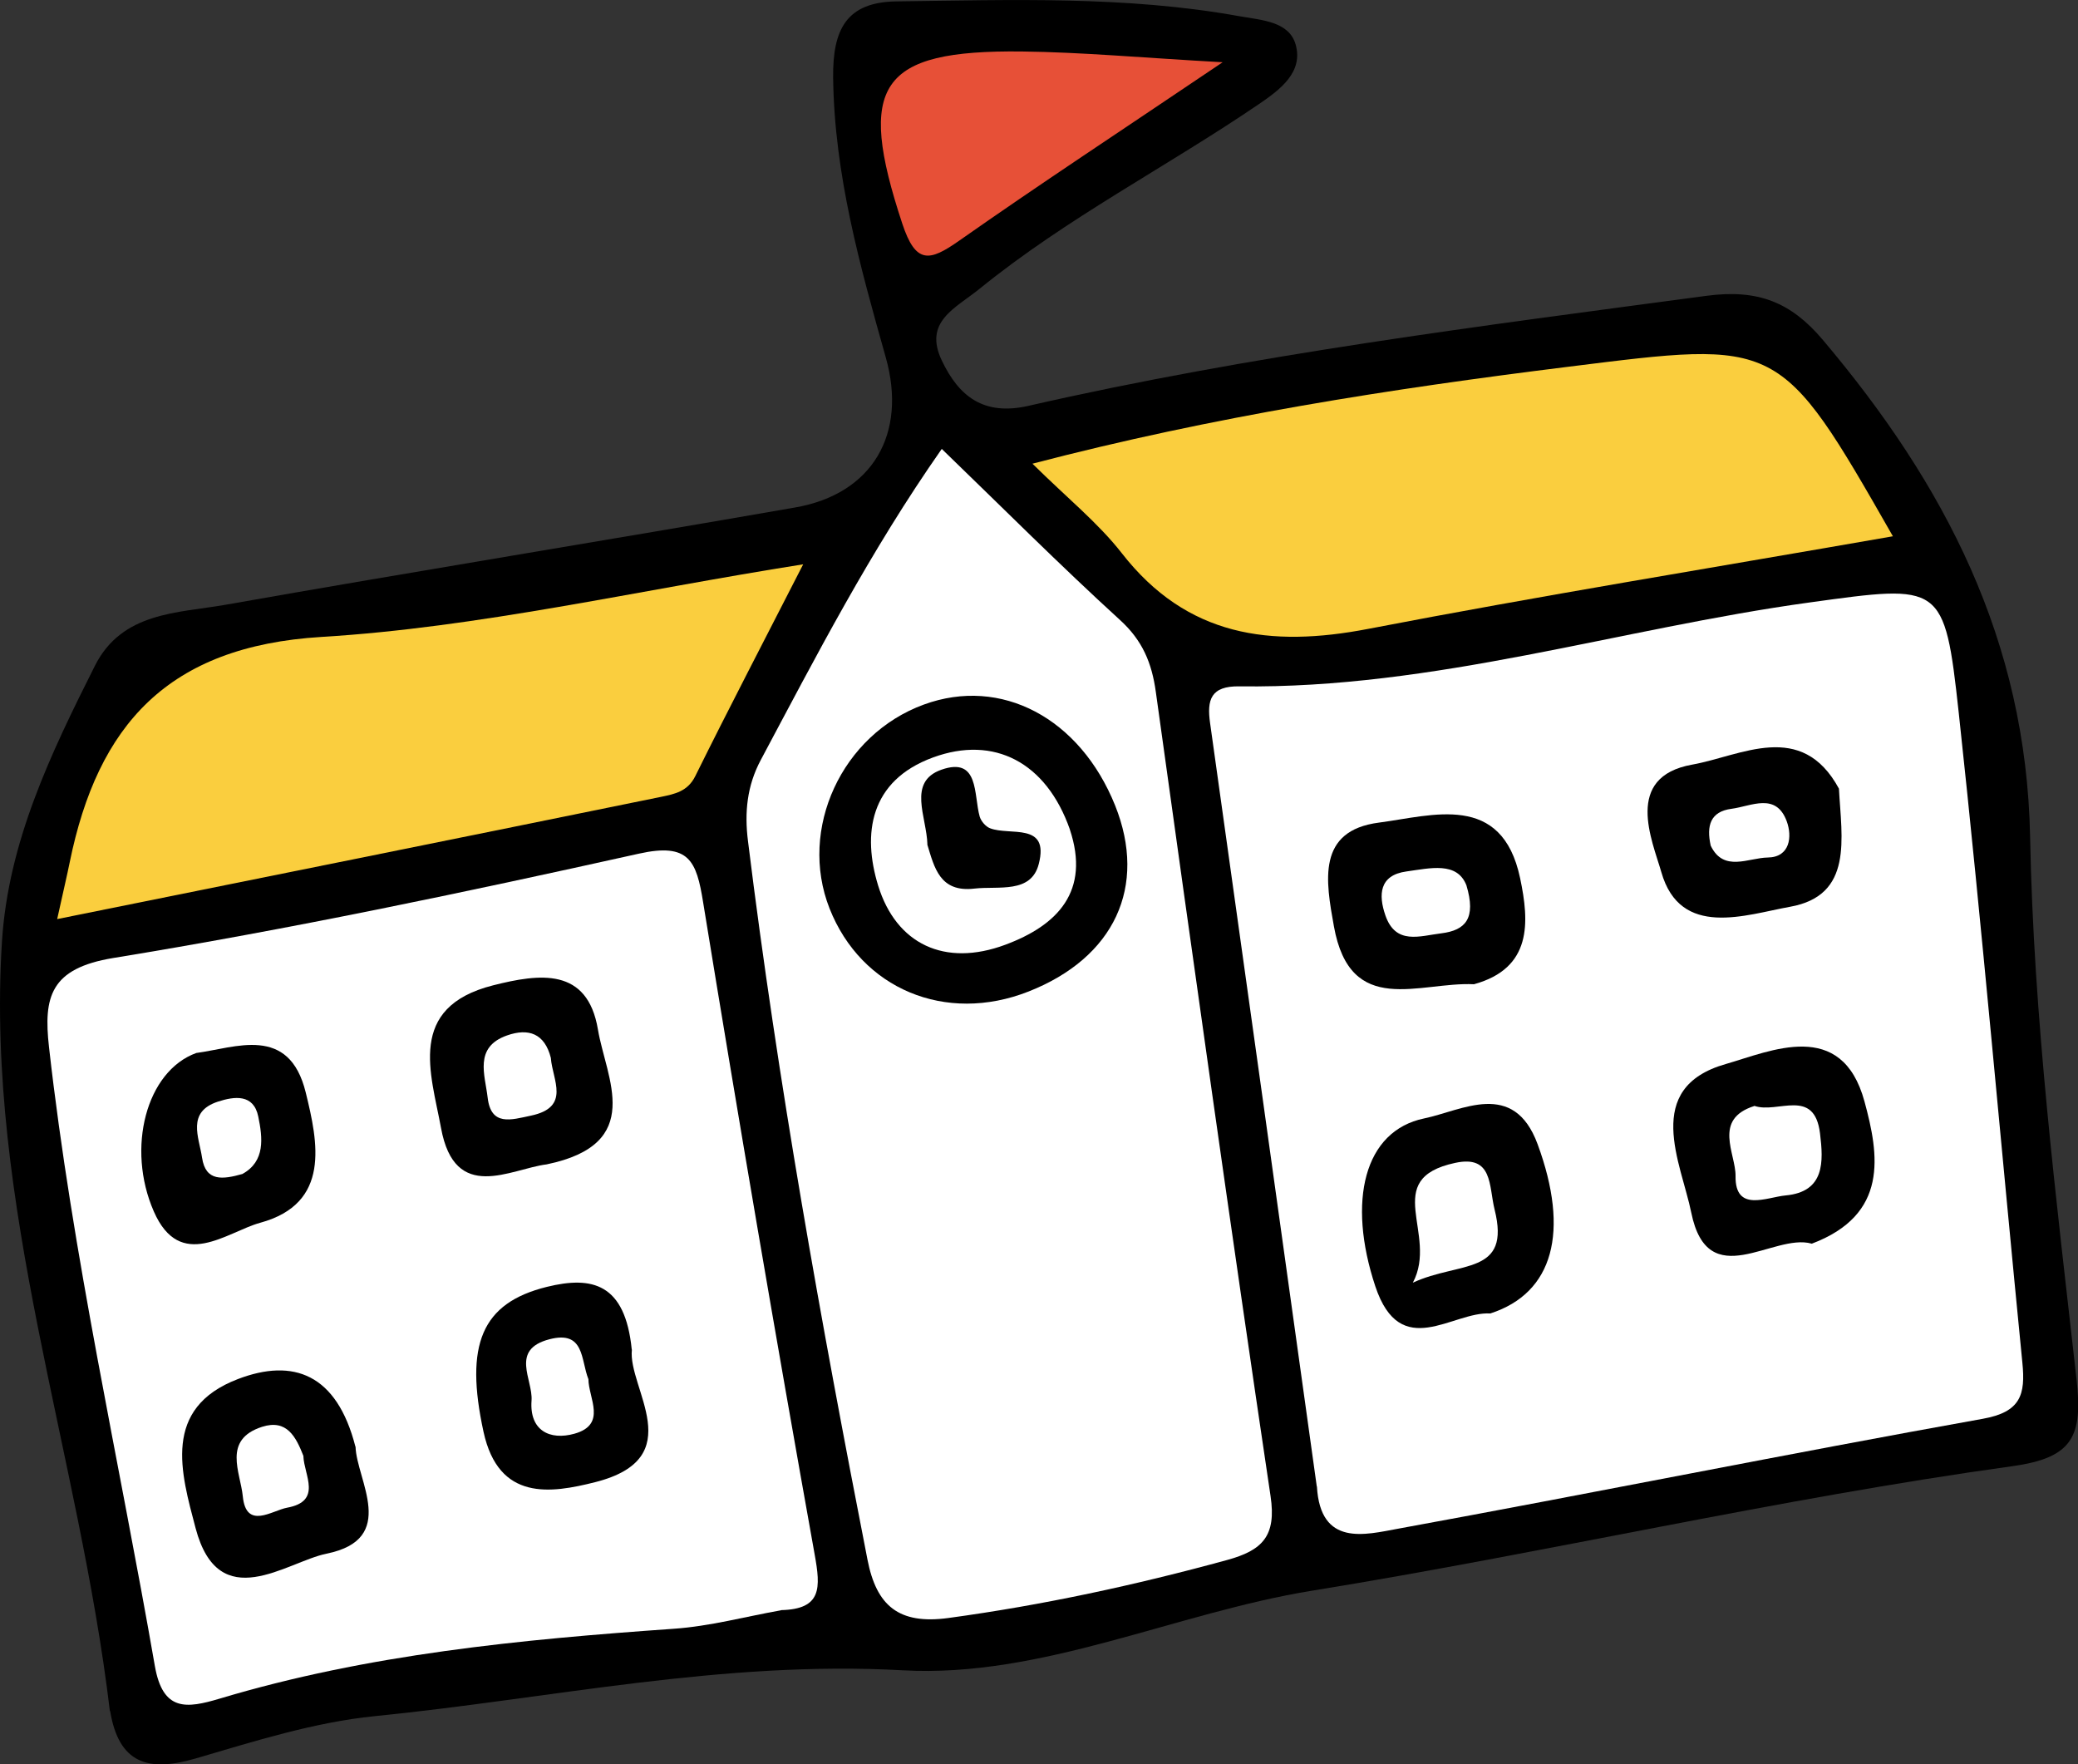 <?xml version="1.0" encoding="UTF-8"?>
<svg id="_レイヤー_2" data-name="レイヤー_2" xmlns="http://www.w3.org/2000/svg" viewBox="0 0 150.55 127.81">
  <rect x="0" y="0" width="150.55" height="127.81" fill="#333333" stroke="none"/>
  <defs>
    <style>
      .cls-1 {
        fill: #fff;
      }

      .cls-2 {
        fill: #e75037;
      }

      .cls-3 {
        fill: #face3e;
      }
    </style>
  </defs>
  <g id="_レイヤー_1-2" data-name="レイヤー_1">
    <g>
      <path d="M7.96,123.95C5.74,105.33-1.05,87.34.14,68.24c.45-7.24,3.54-13.65,6.73-20,1.97-3.92,5.99-3.82,9.47-4.43,13.75-2.43,27.53-4.65,41.28-7.05,5.6-.98,8.12-5.33,6.55-10.88-1.87-6.63-3.72-13.23-3.81-20.24-.04-3.5.95-5.5,4.62-5.54,8.28-.1,16.57-.41,24.79,1.07,1.62.29,3.62.37,4.1,2.06.56,1.99-1.1,3.25-2.66,4.31-6.68,4.55-13.92,8.25-20.24,13.38-1.75,1.42-4.09,2.37-2.73,5.21,1.23,2.58,3.02,4.01,6.27,3.27,16.2-3.7,32.67-5.77,49.12-7.97,3.73-.5,6.13.46,8.44,3.2,8.81,10.43,14.73,21.74,15.01,35.99.25,13.11,1.89,26.21,3.36,39.27.47,4.15-.25,5.71-4.63,6.32-17.02,2.36-33.77,6.27-50.74,9.02-9.89,1.6-19.62,6.33-29.65,5.77-13.05-.73-25.54,2.05-38.26,3.32-4.39.44-8.73,1.82-13,3.07-3.42,1-5.55.37-6.18-3.44Z"/>
      <path class="cls-1" d="M95.4,107.68c-2.57-18.43-5.14-36.87-7.73-55.3-.24-1.69.05-2.69,2.12-2.66,14.1.19,27.54-4.18,41.34-6.08,9.54-1.31,9.75-1.45,10.78,8,1.7,15.67,3.06,31.39,4.61,47.08.23,2.3-.11,3.57-2.87,4.06-14.14,2.53-28.22,5.38-42.35,7.96-2.4.44-5.64,1.33-5.89-3.06Z"/>
      <path class="cls-1" d="M56.59,116.65c-2.59.46-5.16,1.16-7.77,1.34-11.11.78-22.17,1.84-32.9,5.06-2.41.72-4.12.95-4.7-2.36-2.6-14.94-5.97-29.74-7.67-44.84-.41-3.64.1-5.7,4.65-6.45,12.77-2.08,25.45-4.75,38.09-7.56,3.64-.81,4.17.53,4.65,3.52,2.57,15.77,5.26,31.52,8.08,47.24.44,2.43.53,3.97-2.43,4.04Z"/>
      <path class="cls-1" d="M68.23,32.52c4.45,4.3,8.59,8.45,12.91,12.39,1.63,1.48,2.31,3.11,2.6,5.22,2.7,19.42,5.42,38.84,8.31,58.24.44,2.92-.6,3.94-3.15,4.64-6.65,1.82-13.35,3.27-20.19,4.2-3.6.49-5.21-.89-5.86-4.22-3.38-17.27-6.5-34.59-8.66-52.07-.26-2.07-.07-4,.93-5.87,4-7.5,7.89-15.07,13.11-22.53Z"/>
      <path class="cls-3" d="M137.13,38.85c-13.04,2.28-25.57,4.31-38.02,6.71-7.07,1.36-13.12.57-17.84-5.49-1.71-2.19-3.94-3.98-6.47-6.48,13.17-3.44,25.94-5.42,38.81-7.02,15.33-1.91,15.31-2.11,23.53,12.28Z"/>
      <path class="cls-3" d="M4.14,66.59c.48-2.17.71-3.14.91-4.12,2.03-9.96,7.11-15.65,18.24-16.33,11.39-.69,22.67-3.33,34.9-5.26-2.79,5.46-5.36,10.38-7.82,15.35-.55,1.11-1.5,1.29-2.45,1.49-14.25,2.91-28.51,5.78-43.78,8.86Z"/>
      <path class="cls-2" d="M88.58,4.51c-7.46,5.03-13.34,8.89-19.08,12.92-2.16,1.52-3.15,1.73-4.13-1.23-3.32-10.05-1.7-12.59,8.68-12.47,4.31.05,8.62.45,14.53.78Z"/>
      <path d="M107.97,95.15c-2.73-.17-6.5,3.52-8.33-1.97-2.05-6.18-.81-11.26,3.54-12.16,2.73-.56,6.48-2.85,8.22,1.87,2.33,6.33,1.15,10.78-3.43,12.26Z"/>
      <path d="M131.25,90.09c-2.78-.79-7.51,3.7-8.72-2.25-.72-3.57-3.58-9.03,2.5-10.76,3.25-.93,8.4-3.34,10.05,2.71,1.06,3.89,1.77,8.2-3.83,10.31Z"/>
      <path d="M106.79,71.3c-3.97-.19-8.96,2.44-10.15-4.2-.59-3.28-1.25-6.93,3.27-7.51,3.86-.5,8.9-2.22,10.22,4.02.68,3.21.87,6.53-3.34,7.69Z"/>
      <path d="M133.23,57.13c.19,3.61,1.06,7.74-3.55,8.56-3.19.57-7.94,2.33-9.32-2.52-.65-2.27-2.75-6.89,2.24-7.78,3.54-.63,7.91-3.27,10.63,1.74Z"/>
      <path d="M25.76,104.8c.06,2.39,3.13,6.69-2.1,7.75-2.9.59-7.8,4.53-9.49-1.85-1.05-3.98-2.46-8.69,3.07-10.8,4-1.53,7.16-.38,8.51,4.9Z"/>
      <path d="M45.78,97.77c-.31,2.8,4.25,7.85-2.66,9.6-3.21.81-6.99,1.4-8.09-3.65-1.37-6.31-.15-9.33,4.6-10.5,3.26-.8,5.66-.26,6.14,4.54Z"/>
      <path d="M39.6,84.35c-2.6.32-6.65,2.86-7.65-2.65-.72-3.92-2.51-8.73,3.77-10.32,3.37-.85,6.84-1.33,7.6,3.2.59,3.53,3.46,8.29-3.72,9.77Z"/>
      <path d="M14.22,76.28c2.83-.37,6.72-2.07,7.93,2.86.89,3.62,1.83,8.04-3.3,9.44-2.41.66-5.79,3.57-7.71-.83-2-4.58-.55-10.15,3.08-11.47Z"/>
      <path d="M74.51,71.83c-6,2.36-12.11-.19-14.41-6.02-2.27-5.76.89-12.6,6.83-14.77,5.6-2.05,11.31.97,13.86,7.31,2.35,5.87-.05,11.03-6.28,13.48Z"/>
      <path class="cls-1" d="M102.36,92.92c1.88-3.53-2.4-7.51,3.07-8.68,2.74-.59,2.43,1.67,2.85,3.37,1.21,4.81-2.53,3.74-5.92,5.31Z"/>
      <path class="cls-1" d="M127.1,80.11c1.68.59,4.35-1.36,4.76,2,.25,2.04.36,4.23-2.5,4.49-1.37.13-3.66,1.25-3.62-1.41.02-1.62-1.67-4.11,1.36-5.07Z"/>
      <path class="cls-1" d="M106.24,64.13c.72,2.4-.06,3.26-1.81,3.48-1.57.19-3.31.87-4.06-1.3-.51-1.48-.45-2.91,1.52-3.18,1.74-.24,3.67-.73,4.35,1Z"/>
      <path class="cls-1" d="M123.94,61.26c-.32-1.44-.03-2.47,1.51-2.67,1.44-.19,3.22-1.21,4,.91.4,1.09.25,2.6-1.38,2.62-1.39.02-3.2,1.09-4.13-.86Z"/>
      <path class="cls-1" d="M21.98,105.49c.05,1.37,1.39,3.26-1.18,3.73-1.09.2-2.97,1.63-3.21-.83-.17-1.73-1.49-4.1,1.4-5.03,1.79-.57,2.45.72,3,2.13Z"/>
      <path class="cls-1" d="M42.63,99.91c.01,1.38,1.36,3.28-1.01,3.95-1.79.5-3.27-.23-3.11-2.4.11-1.53-1.58-3.69,1.29-4.44,2.56-.67,2.27,1.48,2.83,2.89Z"/>
      <path class="cls-1" d="M39.91,76.65c.11,1.57,1.47,3.56-1.45,4.17-1.42.3-2.89.79-3.13-1.31-.19-1.64-1.01-3.65,1.4-4.5,1.56-.55,2.73-.15,3.18,1.63Z"/>
      <path class="cls-1" d="M17.58,85.04c-1.44.41-2.68.57-2.94-1.17-.22-1.49-1.14-3.32,1.16-4.07,1.18-.38,2.57-.57,2.91,1.08.32,1.55.52,3.24-1.14,4.16Z"/>
      <path class="cls-1" d="M77.51,60.09c1.49,4.47-.88,6.94-4.68,8.35-4.38,1.63-7.9-.04-9.21-4.29-1.14-3.71-.64-7.59,3.98-9.28,4.42-1.62,8.2.35,9.91,5.21Z"/>
      <path d="M67.19,61.17c-.05-1.99-1.47-4.53,1.01-5.41,2.76-.97,2.33,1.82,2.78,3.4.1.33.43.72.75.84,1.44.56,4.31-.46,3.53,2.58-.55,2.18-2.93,1.59-4.66,1.79-2.52.3-2.91-1.54-3.42-3.2Z"/>
    </g>
  </g>
</svg>